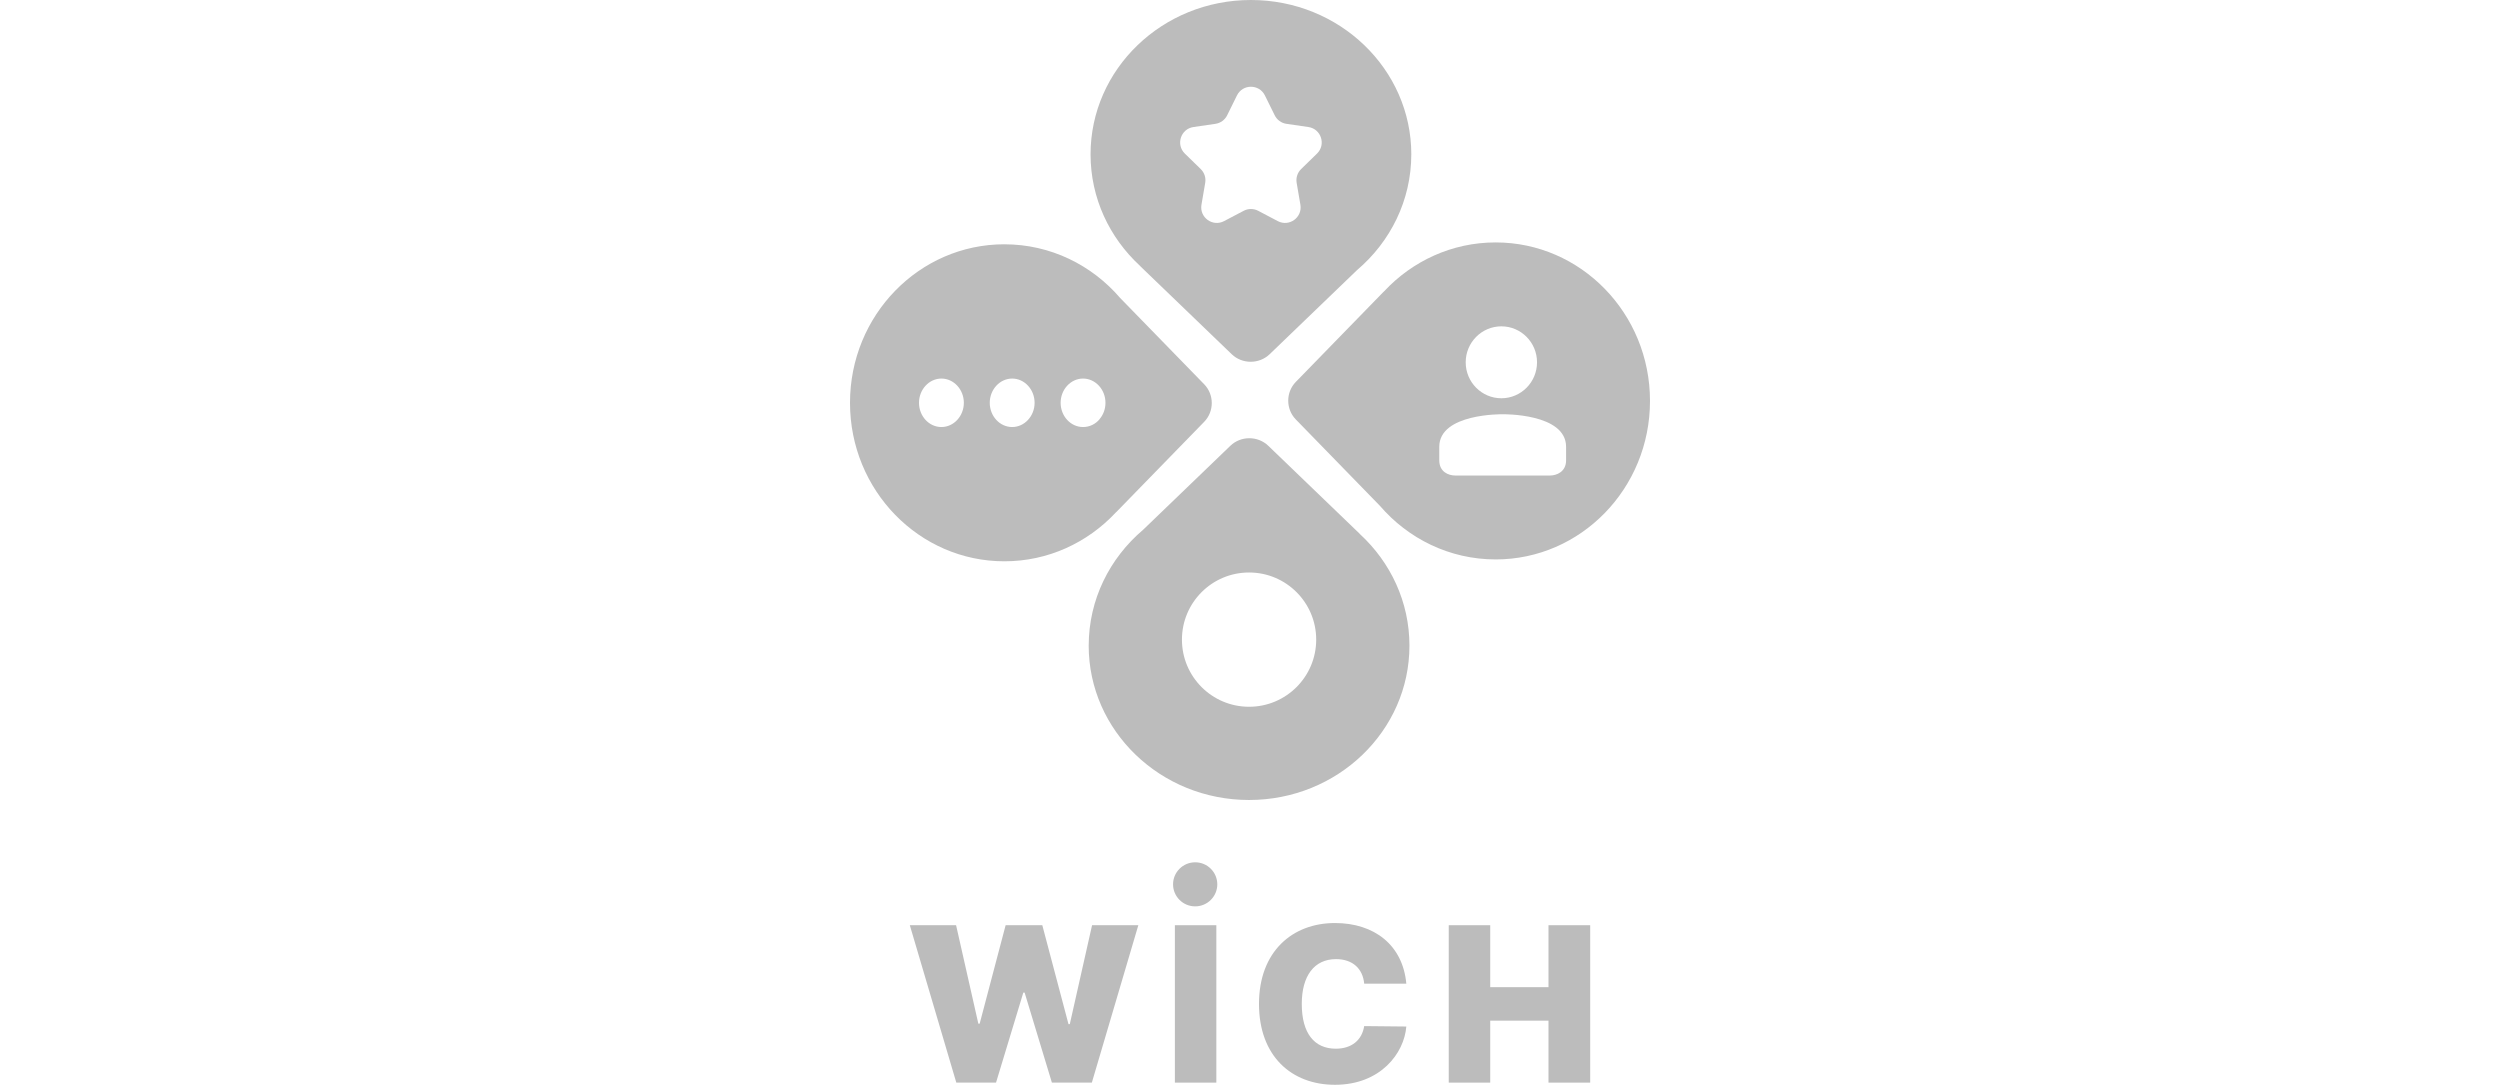 <?xml version="1.0" encoding="utf-8"?>
<svg xmlns="http://www.w3.org/2000/svg" fill="none" height="100%" overflow="visible" preserveAspectRatio="none" style="display: block;" viewBox="0 0 375 163" width="100%">
<g id="LOGO">
<g id="Group 1597880439">
<path d="M187.639 -6.36129e-06C200.926 -6.36129e-06 211.696 10.368 211.696 23.155H211.694C211.694 30.071 208.544 36.277 203.551 40.52L190.448 53.131C188.876 54.644 186.328 54.644 184.756 53.131L171.149 40.035C171.089 39.976 171.031 39.915 170.975 39.853C166.42 35.64 163.584 29.717 163.584 23.155C163.584 10.366 174.352 0 187.639 -6.36129e-06ZM189.735 14.315C188.878 12.579 186.402 12.579 185.545 14.315L184.073 17.297C183.733 17.986 183.075 18.465 182.314 18.575L179.023 19.054C177.107 19.332 176.342 21.686 177.728 23.038L180.109 25.359C180.66 25.896 180.911 26.67 180.781 27.428L180.22 30.705C179.892 32.614 181.895 34.069 183.609 33.168L186.553 31.62C187.233 31.262 188.047 31.262 188.727 31.62L191.67 33.168C193.384 34.069 195.388 32.614 195.06 30.705L194.498 27.428C194.368 26.67 194.619 25.896 195.17 25.359L197.552 23.038C198.938 21.686 198.173 19.332 196.257 19.054L192.966 18.575C192.205 18.465 191.547 17.986 191.207 17.297L189.735 14.315Z" fill="#BCBCBC" id="Subtract"/>
<path d="M184.552 66.869C186.124 65.356 188.673 65.356 190.245 66.869L203.85 79.964C203.91 80.024 203.969 80.086 204.026 80.147C208.58 84.361 211.416 90.283 211.417 96.844C211.417 109.633 200.648 119.999 187.361 119.999C174.074 119.999 163.304 109.631 163.304 96.844H163.306C163.306 89.928 166.455 83.723 171.449 79.481L184.552 66.869ZM187.36 85.874C181.799 85.874 177.291 90.382 177.291 95.944C177.291 101.505 181.799 106.014 187.36 106.014C192.921 106.014 197.43 101.505 197.43 95.944C197.43 90.382 192.921 85.874 187.36 85.874Z" fill="#BCBCBC" id="Subtract_2"/>
<path d="M150.655 36.645C157.571 36.645 163.777 39.758 168.02 44.693L180.631 57.643C182.144 59.197 182.144 61.717 180.631 63.27L167.535 76.718C167.476 76.777 167.414 76.835 167.353 76.891C163.139 81.393 157.217 84.195 150.655 84.195C137.866 84.195 127.5 73.553 127.5 60.421C127.5 47.288 137.868 36.643 150.655 36.643V36.645ZM141.213 56.783C139.366 56.783 137.85 58.422 137.85 60.419C137.85 62.416 139.348 64.055 141.213 64.055C143.06 64.055 144.577 62.416 144.577 60.419C144.577 58.422 143.06 56.783 141.213 56.783ZM151.827 56.783C149.98 56.783 148.463 58.422 148.463 60.419C148.463 62.416 149.962 64.055 151.827 64.055C153.674 64.055 155.19 62.416 155.19 60.419C155.19 58.422 153.674 56.783 151.827 56.783ZM162.458 56.783C160.611 56.783 159.095 58.422 159.095 60.419C159.095 62.416 160.593 64.055 162.458 64.055C163.451 64.055 164.34 63.604 164.95 62.869H164.933C165.49 62.228 165.821 61.361 165.821 60.419C165.821 58.422 164.305 56.783 162.458 56.783Z" fill="#BCBCBC" id="Subtract_3"/>
<path d="M224.345 36.364C237.133 36.364 247.5 47.006 247.5 60.138C247.5 73.27 237.132 83.915 224.345 83.915V83.913C217.429 83.913 211.224 80.801 206.981 75.866L194.369 62.915C192.856 61.362 192.856 58.842 194.369 57.288L207.465 43.841C207.524 43.782 207.586 43.723 207.647 43.667C211.861 39.166 217.783 36.364 224.345 36.364ZM225.402 62.138C225.36 62.137 215.892 61.986 215.891 67.017V69.052C215.892 70.773 217.255 71.327 218.289 71.328H232.515C233.479 71.328 234.913 70.773 234.913 69.052V67.017C234.912 61.985 225.441 62.137 225.402 62.138ZM225.205 48.95C222.251 48.951 219.855 51.366 219.855 54.345C219.855 57.324 222.251 59.739 225.205 59.74C228.159 59.74 230.554 57.324 230.554 54.345C230.554 51.366 228.159 48.95 225.205 48.95Z" fill="#BCBCBC" id="Subtract_4"/>
</g>
<g id="Vector">
<path d="M143.446 162.393L136.472 138.781H143.413L146.752 153.555H146.949L150.845 138.781H156.345L160.274 153.62H160.47L163.81 138.781H170.75L163.777 162.393H157.785L153.693 148.891H153.497L149.404 162.393H143.446Z" fill="#BCBCBC"/>
<path d="M182.452 138.781V162.393H176.231V138.781H182.452Z" fill="#BCBCBC"/>
<path d="M204.629 147.554C204.433 145.336 202.927 143.869 200.406 143.869C197.132 143.869 195.266 146.38 195.266 150.587C195.266 155.022 197.165 157.305 200.373 157.305C202.763 157.305 204.302 156.001 204.629 153.914L210.948 153.979C210.621 158.023 207.052 162.719 200.242 162.719C193.727 162.719 188.849 158.414 188.849 150.587C188.849 142.727 193.858 138.455 200.242 138.455C206.135 138.455 210.424 141.749 210.948 147.554H204.629Z" fill="#BCBCBC"/>
<path d="M217.313 162.393V138.781H223.533V148.076H232.275V138.781H238.528V162.393H232.275V153.098H223.533V162.393H217.313Z" fill="#BCBCBC"/>
<path d="M182.594 132.65C182.594 134.475 181.109 135.955 179.277 135.955C177.445 135.955 175.959 134.475 175.959 132.65C175.959 130.825 177.445 129.345 179.277 129.345C181.109 129.345 182.594 130.825 182.594 132.65Z" fill="#BCBCBC"/>
</g>
</g>
</svg>